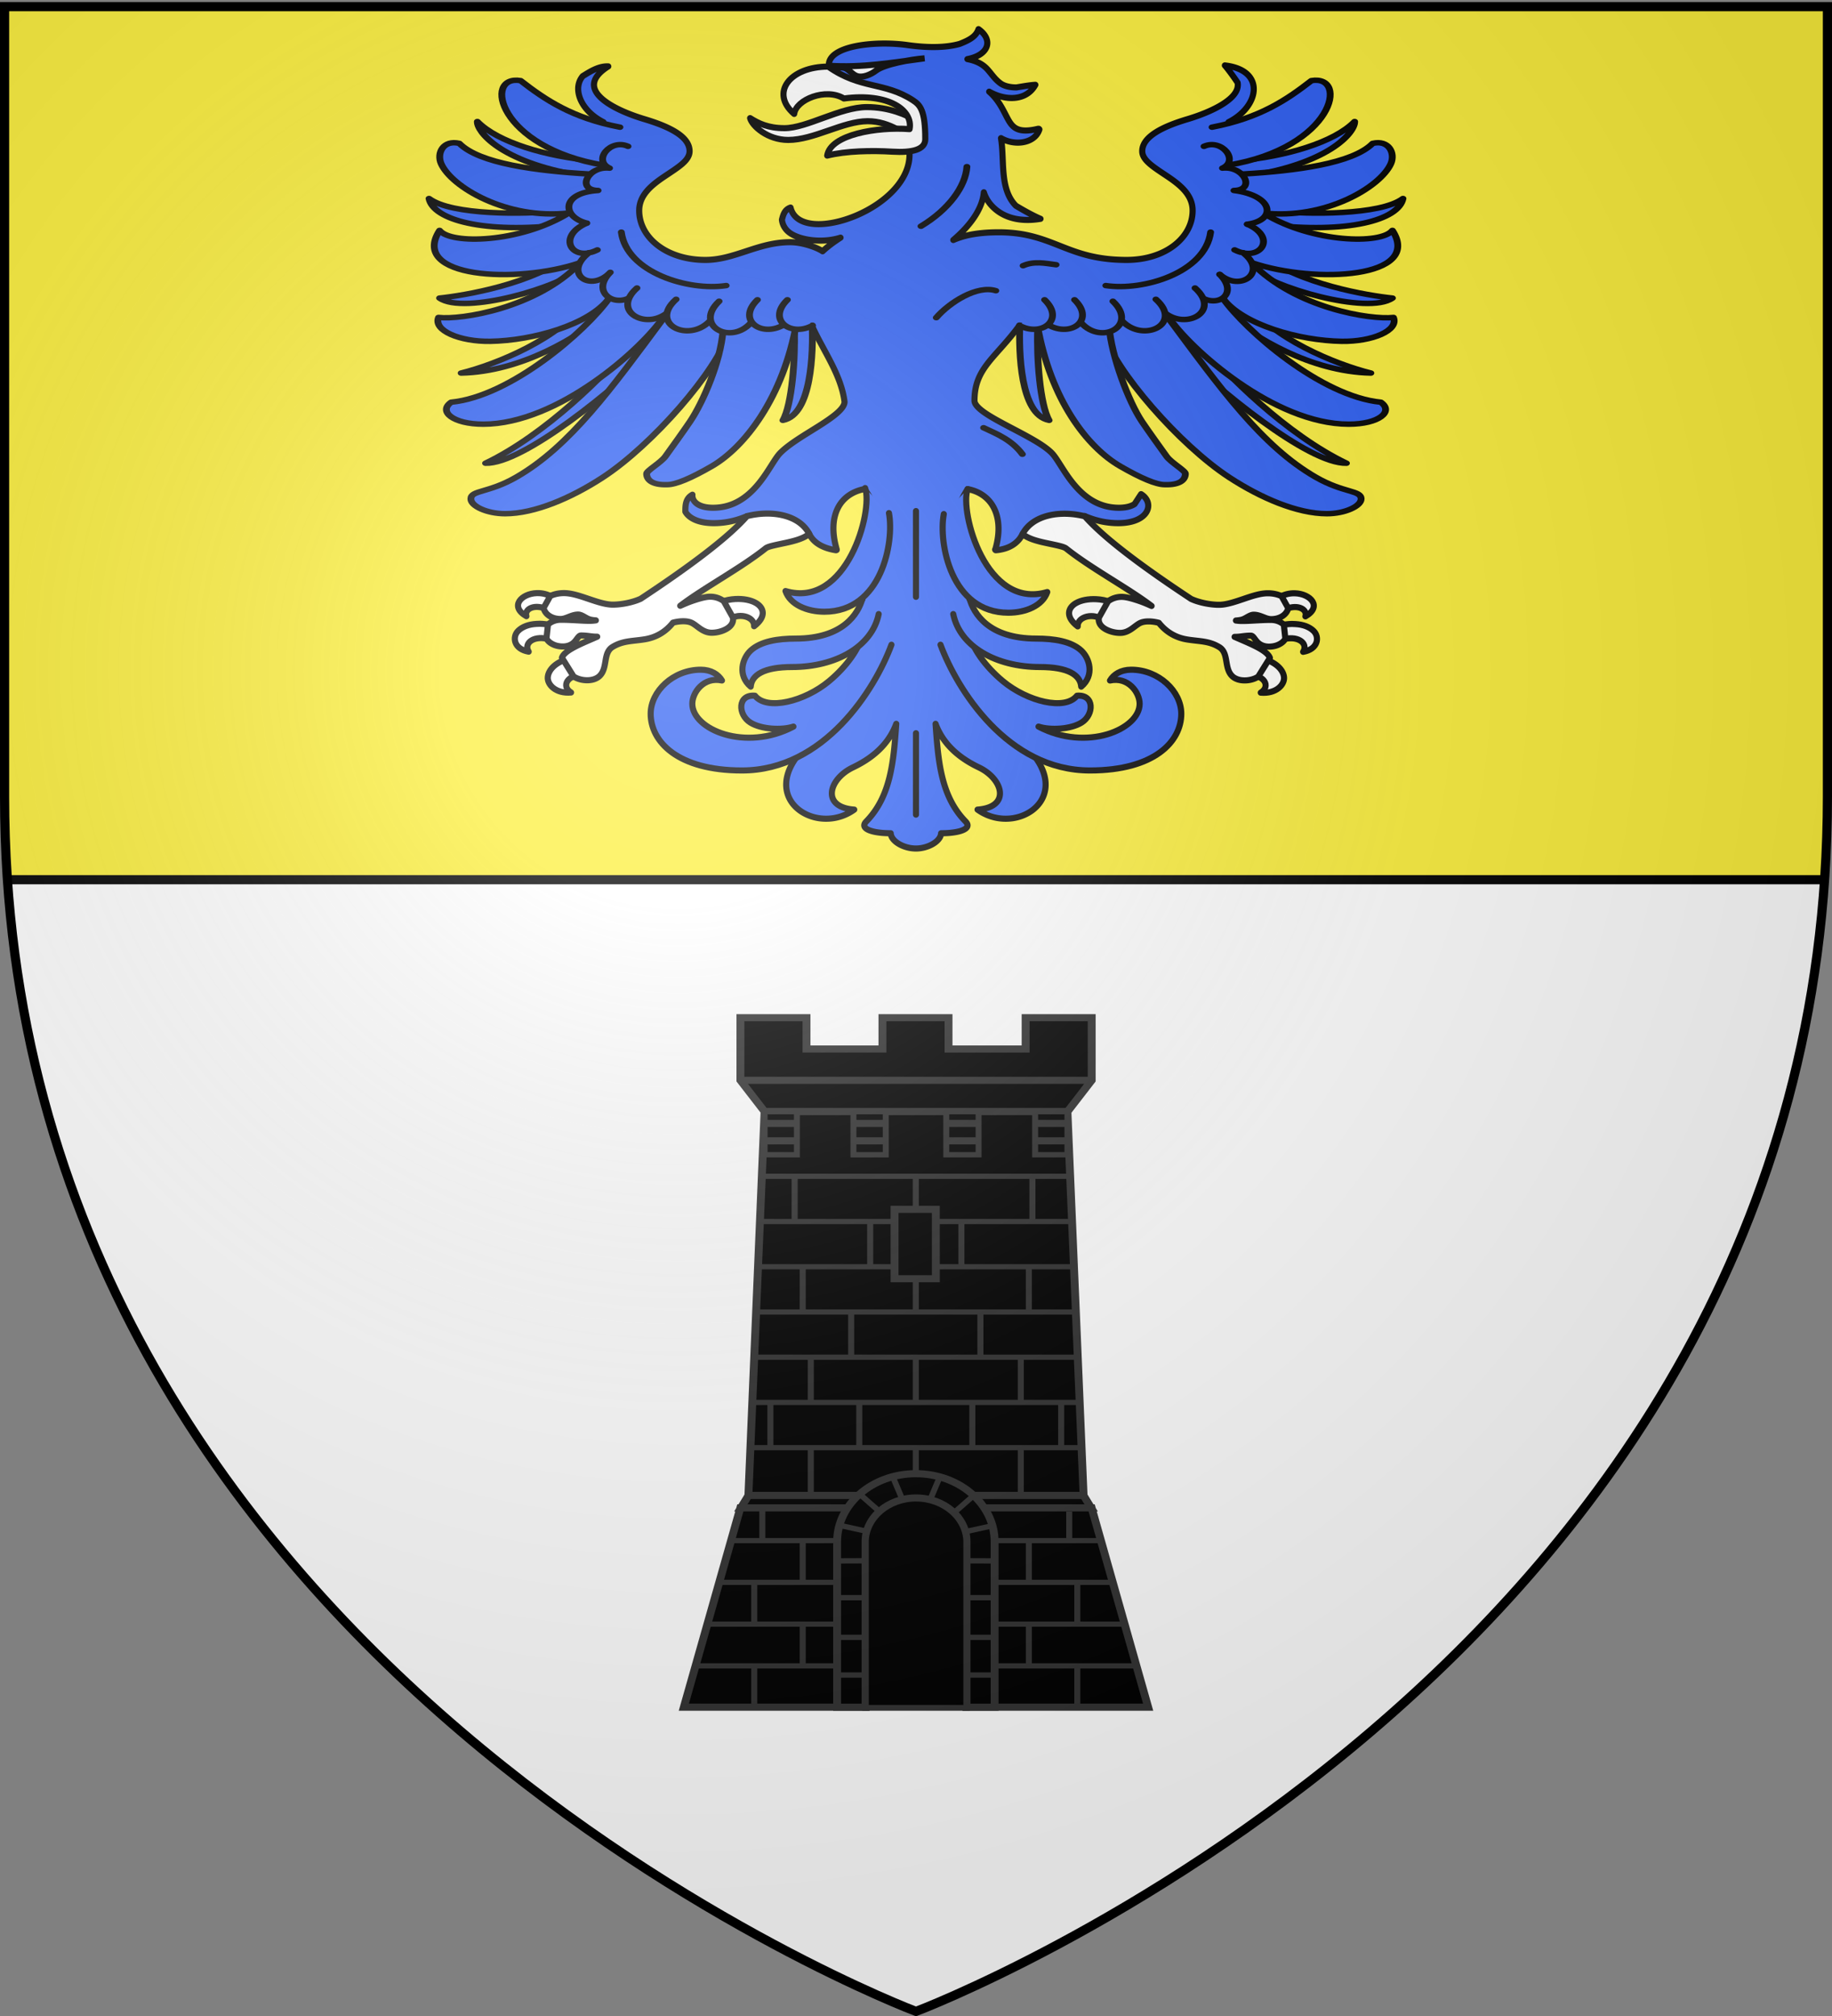 <svg xmlns="http://www.w3.org/2000/svg" xmlns:xlink="http://www.w3.org/1999/xlink" width="600" height="660" version="1.0"><rect width="100%" height="100%" fill="#808080" stroke="none"/><defs><g id="e"><path id="d" d="M0 0v1h.5z" transform="rotate(18 3.157 -.5)"/><use xlink:href="#d" width="810" height="540" transform="scale(-1 1)"/></g><g id="f"><use xlink:href="#e" width="810" height="540" transform="rotate(72)"/><use xlink:href="#e" width="810" height="540" transform="rotate(144)"/></g><g id="h"><path id="g" d="M0 0v1h.5z" transform="rotate(18 3.157 -.5)"/><use xlink:href="#g" width="810" height="540" transform="scale(-1 1)"/></g><g id="i"><use xlink:href="#h" width="810" height="540" transform="rotate(72)"/><use xlink:href="#h" width="810" height="540" transform="rotate(144)"/></g><path id="b" d="M2.922 27.673c0-5.952 2.317-9.844 5.579-11.013 1.448-.519 3.307-.273 5.018 1.447 2.119 2.129 2.736 7.993-3.483 9.121.658-.956.619-3.081-.714-3.787-.99-.524-2.113-.253-2.676.123-.824.552-1.729 2.106-1.679 4.108z"/><path id="c" d="M2.922 27.673c0-5.952 2.317-9.844 5.579-11.013 1.448-.519 3.307-.273 5.018 1.447 2.119 2.129 2.736 7.993-3.483 9.121.658-.956.619-3.081-.714-3.787-.99-.524-2.113-.253-2.676.123-.824.552-1.729 2.106-1.679 4.108z"/><radialGradient xlink:href="#a" id="l" cx="221.445" cy="226.331" r="300" fx="221.445" fy="226.331" gradientTransform="matrix(1.353 0 0 1.349 -77.63 -85.747)" gradientUnits="userSpaceOnUse"/><linearGradient id="a"><stop offset="0" style="stop-color:#fff;stop-opacity:.314"/><stop offset=".19" style="stop-color:#fff;stop-opacity:.251"/><stop offset=".6" style="stop-color:#6b6b6b;stop-opacity:.125"/><stop offset="1" style="stop-color:#000;stop-opacity:.125"/></linearGradient></defs><path d="M300 658.5s298.5-112.32 298.5-397.772V2.176H1.5v258.552C1.5 546.18 300 658.5 300 658.5" style="fill:#fff;fill-opacity:1;fill-rule:evenodd;stroke:none;stroke-width:1px;stroke-linecap:butt;stroke-linejoin:miter;stroke-opacity:1"/><path d="M1.5 2.188v258.53c0 9.28.327 18.366.938 27.282h595.125c.61-8.916.937-18.002.937-27.281V2.188z" style="opacity:1;fill:#fcef3c;fill-opacity:1;stroke:none;stroke-width:3;stroke-miterlimit:4;stroke-dasharray:none;stroke-opacity:1"/><path d="M3.289 286.5h593.322v3H3.289z" style="opacity:1;fill:#000;fill-opacity:1;stroke:none;stroke-width:3;stroke-miterlimit:4;stroke-dasharray:none;stroke-opacity:1"/><path d="M247.549 38.671c2.675 1.686 5.833 3.29 11.259 3.29 7.32 0 18.266-6.902 26.976-6.902 7.232 0 12.907 2.477 16.643 4.668l-1.149 6.489c-2.285-1.927-7.868-6.542-15.215-6.542-8.072 0-17.566 6.14-26.03 6.14-6.79 0-11.837-4.595-12.484-7.143" style="fill:#fff;fill-opacity:1;fill-rule:nonzero;stroke:#000;stroke-width:2;stroke-linecap:round;stroke-linejoin:round;stroke-miterlimit:4;stroke-dasharray:none;stroke-dashoffset:0;stroke-opacity:1" transform="translate(-1.883)"/><path d="M322.352 9.541c-.845 2.563-3.344 3.706-6.125 4.815-3.814 1.104-9.474 1.484-17.125.405-5.477-.772-12.086-.686-17.25.405-2.583.546-4.767 1.343-6.313 2.43-1.475 1.037-2.302 2.355-2.187 3.915 3.488 7.17 44.669 9.266 26.375 28.08.684 9.246-8.21 17.16-17.75 21.105-4.794 1.982-9.731 2.97-13.625 2.61s-6.735-2.017-7.563-5.355c-1.956.676-2.4 2.377-2.812 3.96.128 1.546.981 3.117 2.375 4.185 1.98 1.519 5.364 2.478 9 2.655 2.599.127 5.337-.163 7.812-.945-2.24 1.44-4.217 2.911-5.875 4.455-.646-.446-2.092-1.178-4-1.8-1.933-.63-4.293-1.17-6.625-1.17-5.351 0-9.902 1.48-14.312 2.925s-8.675 2.88-13.438 2.88c-12.832 0-21.687-7.383-21.687-16.155 0-5.101 4.076-8.338 8.187-11.115 2.055-1.388 4.118-2.684 5.688-4.005s2.625-2.703 2.625-4.32c0-2.47-1.731-4.506-4.438-6.21s-6.366-3.094-10.312-4.275c-5.438-1.627-11.388-4.154-14.438-7.155-1.525-1.5-2.347-3.083-2.062-4.77.284-1.686 1.672-3.497 4.625-5.355-3.083-.135-5.899 1.647-8.375 3.195-1.501 1.802-1.79 4.025-1.188 6.3.874 3.308 3.747 6.649 8 8.775l-20.715 40.926 39.584 31.48 49.819-4.86c3.746 7.937 9.18 15.423 10.25 23.984 0 1.112-.923 2.357-2.438 3.69s-3.594 2.738-5.875 4.185c-4.563 2.895-9.905 5.95-12.812 8.955-.914.945-1.879 2.512-3.063 4.365s-2.555 3.98-4.25 5.985c-3.39 4.01-7.971 7.515-14.625 7.515-2.252 0-3.986-.453-5.125-1.215-1.14-.762-1.724-1.841-1.625-3.06-2.278 1.265-2.332 3.455-2.312 5.58 1.135 2.03 4.151 3.735 9.312 3.735 4.181 0 7.79-.983 10.875-2.295l20.375 5.797c1.491 3.111 4.711 4.708 8.688 5.363q.03.003.062 0 .03.003.063 0a.36.36 0 0 0 .187-.09.2.2 0 0 0 0-.045.2.2 0 0 0 0-.045.2.2 0 0 0 0-.045.2.2 0 0 0 0-.045c-1.684-5.767-1.291-10.401.5-13.77 1.736-3.264 4.827-5.27 8.563-5.985 8.261 10.454-.408 23.853-.615 35.78l-2.385 16.825-19.625 35.73c-10.093 14.657 7.721 24.95 19.312 16.605-10.985-.8-8.389-10.03-.437-13.815 7.869-3.746 12.127-8.728 14.187-14.265-.87 12.203-1.723 23.642-9.812 31.95-2.425 2.49 2.213 3.87 8 3.87.115 2.634 4.23 4.995 8.25 4.995 4.018 0 8.134-2.361 8.25-4.995 5.786 0 10.424-1.38 8-3.87-8.09-8.308-8.943-19.747-9.813-31.95 2.06 5.537 6.318 10.519 14.188 14.265 7.951 3.786 10.547 13.015-.438 13.815 11.591 8.346 29.406-1.948 19.313-16.605l-20.36-36.604-1.625-16.02c-4.873-11.608-8.41-23.364-.578-35.71 3.736.713 6.764 2.72 8.5 5.984 1.791 3.369 2.247 8.003.563 13.77a.3.3 0 0 0-.063.045q.016.05.063.09a.2.2 0 0 0 0 .045.3.3 0 0 0 .062.045.3.3 0 0 0 .063.045q.03.003.062 0 .03.003.063 0 .03.003.062 0c3.67-.37 5.987-1.737 7.5-3.555.454-.546.792-1.145 1.125-1.755l20.313-5.895c3.112 1.338 6.764 2.34 11 2.34 5.16 0 8.177-1.706 9.312-3.735s.435-4.387-1.812-5.76c-.688 1.02-1.414 2.177-2.125 3.24-1.14.762-2.873 1.215-5.125 1.215-6.654 0-11.235-3.505-14.625-7.515-1.696-2.005-3.066-4.131-4.25-5.985-1.185-1.853-2.15-3.42-3.063-4.365-2.925-3.025-9.31-6.148-14.937-9.135-2.814-1.493-5.464-2.951-7.375-4.32-1.912-1.369-3.063-2.646-3.063-3.735 0-10.66 6.746-13.802 14.72-24.62l59.098 5.495 27.39-35.86-18.02-36.185c4.25-2.126 7.126-5.468 8-8.775.6-2.275.25-4.498-1.25-6.3-1.473-1.768-4.105-3.066-7.938-3.51 1.103 1.269 3.006 3.87 4.188 5.67.284 1.687-.475 3.27-2 4.77-3.05 3.001-9 5.528-14.438 7.155-3.947 1.181-7.606 2.572-10.312 4.275-2.707 1.704-4.5 3.74-4.5 6.21 0 1.617 1.117 3 2.687 4.32s3.632 2.617 5.688 4.005c4.11 2.777 8.125 6.014 8.125 11.115 0 8.772-8.794 16.155-21.625 16.155-9.933 0-15.835-2.246-21.563-4.5s-11.28-4.545-20.312-4.545c-7.999 0-12.227 1.384-14.875 2.52 5.087-4.304 9.51-9.878 10-15.615.468 1.453 1.468 3.617 3.875 5.625 2.886 2.408 7.56 4.235 14.687 3.06-2.414-1.01-5.565-2.782-8.062-4.275-1.807-1.821-2.852-4.135-3.438-6.66-1.141-4.918-.643-10.664-1.437-15.48 1.836 1.089 4.352 1.689 6.75 1.395 2.61-.32 4.999-1.659 5.812-4.23a.2.2 0 0 0 0-.045.3.3 0 0 0-.062-.045.2.2 0 0 0 0-.045.3.3 0 0 0-.063-.045.3.3 0 0 0-.062-.045.4.4 0 0 0-.063 0 .4.4 0 0 0-.062 0 .4.4 0 0 0-.063 0 .4.4 0 0 0-.062 0c-3.14.754-5.181.7-6.625.135-1.444-.564-2.323-1.68-3.125-3.105-1.467-2.603-2.822-6.178-6.25-9.18 1.93 1.098 4.49 2.03 7.187 2.07 3.154.046 6.209-1.155 7.938-4.32-1.818.098-4.194.538-6.188.855-2.072.006-3.98-.435-5.187-1.305-1.931-1.39-2.935-3.108-4.375-4.68-1.33-1.45-3.265-2.66-6.5-3.285 7.02-1.33 8.576-6.298 3.625-9.81M301.874 266.69v-26.647M301.874 167.311v28.08" style="fill:#2b5df2;fill-opacity:1;fill-rule:nonzero;stroke:#000;stroke-width:2;stroke-linecap:round;stroke-linejoin:round;stroke-miterlimit:4;stroke-dasharray:none;stroke-dashoffset:0;stroke-opacity:1" transform="translate(-1.883)"/><g style="fill:#2b5df2;stroke-width:2.236"><path d="M260.15 298.605c.357 11.7-.735 30.937-3.75 37.35 9.603-2.374 9.878-28.346 9.626-38.925M187.214 267.659c-12.26 12.608-35.6 17.288-43.251 18.259 7.885 7.048 39.976-4.372 46.93-12.842M191.276 287.805c-7.824 14.436-28.358 25.133-40.25 28.8 19.7-.465 38.51-14.905 47.375-24.3M207.026 304.005c-8.585 13.115-28.297 37.72-48 49.5 12.117.46 42.258-29.947 57.5-49.05M182.198 250.303c-10.1 1.47-34.29 1.77-41.69-5.117 1.453 8.927 18.148 14.406 43.919 10.735M194.794 229.836c-16.1-1.83-31.772-7.692-38.458-16.152-.123 4.092 7.356 16.432 32.996 21.87" style="fill:#2b5df2;fill-opacity:1;fill-rule:nonzero;stroke:#000;stroke-width:2.236;stroke-linecap:round;stroke-linejoin:round;stroke-miterlimit:4;stroke-dasharray:none;stroke-dashoffset:0;stroke-opacity:1" transform="matrix(1 0 0 .8 0 -131.152)"/><path d="M203.043 215.992c-15.697-3.786-24.413-11.182-32.55-19.062-12.359-2.593-7.464 27.43 27.31 34.612M193.01 235.154c-17.482-1.264-36.018-4.284-42.582-12.541-5.268-1.558-7.49 3.997-5.928 8.363 3.357 9.388 21.285 22.984 41.822 20.13h0M185.765 251.507c-15.697 11.798-38.038 12.557-41.802 6.721-9.991 19.483 25.107 22.045 46.038 13.243M190 271.571c-14.328 18.552-38.993 23.347-46.372 22.273-1.795 5.357 6.973 9.967 16.937 9.772 13.961-.274 32.457-6.834 38.91-17.598" style="fill:#2b5df2;fill-opacity:1;fill-rule:nonzero;stroke:#000;stroke-width:2.236;stroke-linecap:round;stroke-linejoin:round;stroke-miterlimit:4;stroke-dasharray:none;stroke-dashoffset:0;stroke-opacity:1" transform="matrix(1 0 0 .8 0 -131.152)"/><path d="M199.526 286.005c-7.628 13.448-32.276 40.177-51.75 42.525-4.333 3.81.601 9 10.5 9 24.456 0 52.266-31.03 59.25-44.325" style="fill:#2b5df2;fill-opacity:1;fill-rule:nonzero;stroke:#000;stroke-width:2.236;stroke-linecap:round;stroke-linejoin:round;stroke-miterlimit:4;stroke-dasharray:none;stroke-dashoffset:0;stroke-opacity:1" transform="matrix(1 0 0 .8 0 -131.152)"/><path d="M217.776 293.43c-17.74 29.885-31.137 53.138-48.675 65.767-9.163 6.598-14.884 5.251-14.884 8.919 0 2.983 5.347 6.048 11.205 6.048 9.64 0 21.556-6.36 31.914-14.8 16.285-13.27 37.605-43.794 41.44-59.634" style="fill:#2b5df2;fill-opacity:1;fill-rule:nonzero;stroke:#000;stroke-width:2.236;stroke-linecap:round;stroke-linejoin:round;stroke-miterlimit:4;stroke-dasharray:none;stroke-dashoffset:0;stroke-opacity:1" transform="matrix(1 0 0 .8 0 -131.152)"/><path d="M236.776 299.505c-.813 12.296-6.374 28.763-10.75 36.9-2.055 3.819-6.25 11.093-8.088 14.282-1.504 2.611-6.162 5.828-6.162 7.093 0 2.398 1.648 4.71 6.75 4.5 2.794 0 7.742-2.606 14.533-7.5 10.678-7.694 23.492-27.957 27.876-59.03" style="fill:#2b5df2;fill-opacity:1;fill-rule:nonzero;stroke:#000;stroke-width:2.236;stroke-linecap:round;stroke-linejoin:round;stroke-miterlimit:4;stroke-dasharray:none;stroke-dashoffset:0;stroke-opacity:1" transform="matrix(1 0 0 .8 0 -131.152)"/></g><path d="M179.783 39.151c5.565 4.958 15.54 7.864 23.322 10.019 2.42.528 1.28-1.256 1.28-1.256-8.345-1.298-17.857-5.325-24.602-8.763m-17.375 18.135c7.929 6.105 19.725 6.816 30.288 7.196l.712-1.39c-11.133.743-21.83-1.454-31-5.806m27.45 21.076c-8.662 4.33-21.55 6.547-31.637 5.474 9.479 2.79 23.533-.177 32.012-4.169zm9.28 12.65c-7.231 6.423-18.537 12.507-31.23 14.47 12.296.012 24.467-6.107 33.575-14.107-.274-1.019-.926-.456-2.345-.364m9.645 10.284c-7.765 10.838-19.29 18.247-31.25 25.515 14.211-5.321 27.04-14.31 32.938-24.84zm40.5 4.365c-2.069 12.624-5.419 24.097-14 33.975 10.822-8.138 13.35-21.076 15.75-33.93zm-23.187.81c-5.568 16.56-17.944 29.22-35.625 43.56 27.315-17.909 33.406-31.713 37.687-43.38z" style="fill:#2b5df2;fill-opacity:1;fill-rule:nonzero;stroke:none;stroke-width:2;stroke-linecap:round;stroke-linejoin:round;stroke-miterlimit:4;stroke-dasharray:none;stroke-dashoffset:0;stroke-opacity:1" transform="translate(-1.883)"/><g style="fill:#2b5df2;stroke-width:2.236"><path d="M192.17 255.246c-10.005 5.366-4.946 16.212 3.473 10.963" style="fill:#2b5df2;fill-opacity:1;fill-rule:nonzero;stroke:#000;stroke-width:2.236;stroke-linecap:round;stroke-linejoin:round;stroke-miterlimit:4;stroke-dasharray:none;stroke-dashoffset:0;stroke-opacity:1" transform="matrix(1 0 0 .8 0 -131.152)"/><path d="M192.932 267.333c-8.394 7.916-.453 16.166 6.372 8.805" style="fill:#2b5df2;fill-opacity:1;fill-rule:nonzero;stroke:#000;stroke-width:2.236;stroke-linecap:round;stroke-linejoin:round;stroke-miterlimit:4;stroke-dasharray:none;stroke-dashoffset:0;stroke-opacity:1" transform="matrix(1 0 0 .8 0 -131.152)"/><path d="M199.878 275.384c-7.177 8.833 3.134 16.035 8.835 7.936" style="fill:#2b5df2;fill-opacity:1;fill-rule:nonzero;stroke:#000;stroke-width:2.236;stroke-linecap:round;stroke-linejoin:round;stroke-miterlimit:4;stroke-dasharray:none;stroke-dashoffset:0;stroke-opacity:1" transform="matrix(1 0 0 .8 0 -131.152)"/><path d="M208.62 281.805c-8.948 9.933 3.909 18.032 11.017 8.924M195.875 241.888c-12.347.959-11.798 10.828-3.705 13.358M195.875 241.888c-7.31-.165-3.32-10.153 3.759-9.141M205.685 223.83c-5.703-3.282-11.712 5.777-6.051 8.917" style="fill:#2b5df2;fill-opacity:1;fill-rule:nonzero;stroke:#000;stroke-width:2.236;stroke-linecap:round;stroke-linejoin:round;stroke-miterlimit:4;stroke-dasharray:none;stroke-dashoffset:0;stroke-opacity:1" transform="matrix(1 0 0 .8 0 -131.152)"/><path d="M221.44 286.42c-8.949 9.933 3.908 18.032 11.016 8.924" style="fill:#2b5df2;fill-opacity:1;fill-rule:nonzero;stroke:#000;stroke-width:2.236;stroke-linecap:round;stroke-linejoin:round;stroke-miterlimit:4;stroke-dasharray:none;stroke-dashoffset:0;stroke-opacity:1" transform="matrix(1 0 0 .8 0 -131.152)"/><path d="M235.514 287.222c-8.38 9.934 3.661 18.032 10.319 8.924" style="fill:#2b5df2;fill-opacity:1;fill-rule:nonzero;stroke:#000;stroke-width:2.236;stroke-linecap:round;stroke-linejoin:round;stroke-miterlimit:4;stroke-dasharray:none;stroke-dashoffset:0;stroke-opacity:1" transform="matrix(1 0 0 .8 0 -131.152)"/><path d="M248.077 286.62c-7.162 8.734 1.923 15.88 9.141 9.832" style="fill:#2b5df2;fill-opacity:1;fill-rule:nonzero;stroke:#000;stroke-width:2.236;stroke-linecap:round;stroke-linejoin:round;stroke-miterlimit:4;stroke-dasharray:none;stroke-dashoffset:0;stroke-opacity:1" transform="matrix(1 0 0 .8 0 -131.152)"/><path d="M257.887 286.62c-6.867 8.373 1.2 15.286 8.238 10.515" style="fill:#2b5df2;fill-opacity:1;fill-rule:nonzero;stroke:#000;stroke-width:2.236;stroke-linecap:round;stroke-linejoin:round;stroke-miterlimit:4;stroke-dasharray:none;stroke-dashoffset:0;stroke-opacity:1" transform="matrix(1 0 0 .8 0 -131.152)"/></g><g style="fill:#2b5df2;stroke-width:2.236"><path d="M301.625 256.523c9.172-6.892 14.624-16.358 15.049-24.38M203.489 258.93c1.75 16.57 22.094 24.21 34.333 21.871M396.494 258.93c-1.75 16.57-22.095 24.21-34.334 21.871" style="fill:#2b5df2;fill-opacity:1;fill-rule:nonzero;stroke:#000;stroke-width:2.236;stroke-linecap:round;stroke-linejoin:round;stroke-miterlimit:4;stroke-dasharray:none;stroke-dashoffset:0;stroke-opacity:1" transform="matrix(1 0 0 .8 0 -131.152)"/></g><path d="M284.258 207.618c-.686 4.407-5.053 10.55-10.809 15.343-8.045 6.699-20.375 9.764-24.304 4.802-5.767-.498-5.655 6.217-1.505 8.794 3.559 2.21 10.22 2.589 14.101 1.319-15.774 8.32-33.122.919-33.122-7.464 0-3.725 3.77-8.936 9.713-7.625-1.163-1.987-3.554-3.54-6.93-3.54-9.042 0-16.419 7.07-16.419 14.426 0 9.1 8.782 18.564 29.905 18.564 27.006 0 43.59-26.624 48.957-41.168M319.49 207.618c.686 4.407 5.053 10.55 10.809 15.343 8.044 6.699 20.375 9.764 24.304 4.802 5.767-.498 5.655 6.217 1.505 8.794-3.559 2.21-10.22 2.589-14.101 1.319 15.774 8.32 33.121.919 33.121-7.464 0-3.725-3.77-8.936-9.712-7.625 1.163-1.987 3.554-3.54 6.93-3.54 9.042 0 16.419 7.07 16.419 14.426 0 9.1-8.782 18.564-29.905 18.564-27.006 0-43.59-26.624-48.957-41.168" style="fill:#2b5df2;fill-opacity:1;fill-rule:nonzero;stroke:#000;stroke-width:2;stroke-linecap:round;stroke-linejoin:round;stroke-miterlimit:4;stroke-dasharray:none;stroke-dashoffset:0;stroke-opacity:1" transform="translate(-1.883)"/><path d="M284.362 195.89c-1.39 5.036-6.34 13.173-21.897 13.173-5.855 0-11.436.896-14.7 3.892-2.752 2.526-4.45 8.104-.014 11.838.313-3.787 4.22-6.42 13.6-6.42 14.287 0 26.17-6.727 28.313-17.336M319.367 195.822c1.365 5.029 6.288 13.24 21.916 13.24 5.855 0 11.436.897 14.7 3.893 2.752 2.526 4.45 8.104.014 11.838-.313-3.787-4.22-6.42-13.6-6.42-14.287 0-26.171-6.727-28.314-17.336" style="fill:#2b5df2;fill-opacity:1;fill-rule:nonzero;stroke:#000;stroke-width:2;stroke-linecap:round;stroke-linejoin:round;stroke-miterlimit:4;stroke-dasharray:none;stroke-dashoffset:0;stroke-opacity:1" transform="translate(-1.883)"/><path d="M285.224 159.783c2.663 7.422-5.94 39.652-26.084 33.71 1.522 4.484 7.093 6.773 12.731 6.773 18.794 0 22.937-22.8 21.156-32.296" style="fill:#2b5df2;fill-opacity:1;fill-rule:nonzero;stroke:#000;stroke-width:2;stroke-linecap:round;stroke-linejoin:round;stroke-miterlimit:4;stroke-dasharray:none;stroke-dashoffset:0;stroke-opacity:1" transform="translate(-1.883)"/><g style="fill:#2b5df2;stroke-width:2.236"><path d="M326.149 282.908c-6.117-2.428-15.213 4.807-19.508 11.036" style="fill:#2b5df2;fill-opacity:1;fill-rule:nonzero;stroke:#000;stroke-width:2.236;stroke-linecap:round;stroke-linejoin:round;stroke-miterlimit:4;stroke-dasharray:none;stroke-dashoffset:0;stroke-opacity:1" transform="matrix(1 0 0 .8 0 -131.152)"/><path d="M277.406 314.86a.5.5 0 0 0-.125.057.5.5 0 0 0-.187.169.4.4 0 0 0-.063.169c-.001.078-.026.201.008.274 1.832 3.897 3.444 6.17 5.055 8.5s3.305 4.668 3.437 8.944a.4.4 0 0 0 0 .169c.05.1.14.18.25.225a.5.5 0 0 0 .188.056q.094.015.187 0a.5.5 0 0 0 .188-.112 1 1 0 0 0 .062-.056.4.4 0 0 0 .063-.113.4.4 0 0 0 .062-.169c-.137-4.418-1.153-7.33-2.812-9.731-1.66-2.401-3.836-4.327-5.617-8.114-.076-.161-.261-.248-.446-.267a.7.7 0 0 0-.187 0z" style="fill:#2b5df2;fill-opacity:1;fill-rule:nonzero;stroke:none;stroke-width:2.236;stroke-linecap:round;stroke-linejoin:round;stroke-miterlimit:4;stroke-dasharray:none;stroke-dashoffset:0;stroke-opacity:1" transform="matrix(1 0 0 .8 0 -131.152)"/><path d="M322.136 338.99c4.591 2.652 9.268 5.073 12.708 10.835" style="fill:#2b5df2;fill-opacity:1;fill-rule:nonzero;stroke:#000;stroke-width:2.236;stroke-linecap:round;stroke-linejoin:round;stroke-miterlimit:4;stroke-dasharray:none;stroke-dashoffset:0;stroke-opacity:1" transform="matrix(1 0 0 .8 0 -131.152)"/><path d="M279.531 354.855c-3.488.445-6.91 2.96-9.437 6.806a.4.4 0 0 0-.063.169.4.4 0 0 0 0 .168c.034.091.1.17.188.225q.057.036.125.057a.5.5 0 0 0 .187.056.5.5 0 0 0 .188-.056.5.5 0 0 0 .25-.17c2.41-3.668 5.64-5.452 8.75-5.85s6.137.517 8.375 3.6a.48.48 0 0 0 .25.17.5.5 0 0 0 .187.056.5.5 0 0 0 .188-.056.48.48 0 0 0 .25-.225.4.4 0 0 0 .062-.17.4.4 0 0 0-.062-.224 1 1 0 0 0-.063-.056c-2.403-3.312-5.886-4.946-9.375-4.5" style="fill:#2b5df2;fill-opacity:1;fill-rule:nonzero;stroke:none;stroke-width:2.236;stroke-linecap:round;stroke-linejoin:round;stroke-miterlimit:4;stroke-dasharray:none;stroke-dashoffset:0;stroke-opacity:1" transform="matrix(1 0 0 .8 0 -131.152)"/><path d="M335.073 272.675c3.604-1.975 7.208-.995 10.812-.401" style="fill:#2b5df2;fill-opacity:1;fill-rule:nonzero;stroke:#000;stroke-width:2.236;stroke-linecap:round;stroke-linejoin:round;stroke-miterlimit:4;stroke-dasharray:none;stroke-dashoffset:0;stroke-opacity:1" transform="matrix(1 0 0 .8 0 -131.152)"/></g><path d="M300.844 32.813c2.444 1.585 4.074 3.366 4.074 12.745 0 3.41-4.18 4.496-10.837 4.095-6.667-.402-15.118-.262-21.286 1.29 1.096-6.938 16.406-9.461 26.977-8.668 1.226-6.202-6.843-11.977-21.514-10.032-5.874-3.606-15.702.36-16.275 5.056-8.023-6.9-1.407-15.49 11.147-15.49 10.702 7.516 18.313 4.904 27.714 11.004" style="fill:#fff;fill-opacity:1;fill-rule:nonzero;stroke:#000;stroke-width:2;stroke-linecap:round;stroke-linejoin:round;stroke-miterlimit:4;stroke-dasharray:none;stroke-dashoffset:0;stroke-opacity:1" transform="translate(-1.883)"/><path d="M273.352 21.511c10.782.751 21.09-1.046 31.346-2.42-4.484.35-13.124 1.91-15.88 4.008-1.682 1.28-4.445 2.53-6.415 1.753-1.462-.577-2.501-2.115-3.804-2.579s-2.87.148-5.247-.762z" style="fill:#fff;fill-opacity:1;fill-rule:evenodd;stroke:#000;stroke-width:2;stroke-linecap:butt;stroke-linejoin:miter;stroke-miterlimit:4;stroke-dasharray:none;stroke-opacity:1" transform="translate(-1.883)"/><path d="M177.727 194.176c-5.132.15-9.058 4.36-3.438 7.56-.806-2.487 2.996-4.244 7.063-2.07 1.66-.502 2.806-2.8 1.625-4.095-1.668-1.04-3.54-1.445-5.25-1.395m65 1.935c-1.55.081-3.103.375-4.5.9-2.68 1.83-1.57 5.28 2 6.21 3.154-2.919 8.842-1.481 8.625 1.8 4.044-3.077 3.302-5.99.687-7.56-1.72-1.033-4.23-1.485-6.812-1.35m-64 8.1c-.405-.006-.805.023-1.188.045-2.552.145-4.609.951-5.937 2.25-2.02 1.974-1.51 5.985 3.437 6.84-1.797-2.79 1.783-5.714 7.313-3.87 1.784-.885 2.082-3.452.25-4.77-1.36-.304-2.661-.476-3.875-.495m9.437 11.43c-3.976.984-6.649 3.454-6.875 6.03-.215 2.447 2.616 5.487 7.625 5.04-3.458-2.143-.988-6.073 4.125-5.715 1.517-2.505-1.187-5.497-4.875-5.355" style="fill:#fff;fill-opacity:1;fill-rule:nonzero;stroke:#000;stroke-width:2;stroke-linecap:round;stroke-linejoin:round;stroke-miterlimit:4;stroke-dasharray:none;stroke-dashoffset:0;stroke-opacity:1" transform="translate(-1.883)"/><path d="M246.54 168.973c-6.607 7.497-19.911 17.207-34.813 27.05-2.603 1.21-6.405 1.947-9.25 1.925-2.277-.019-5.036-.935-7.813-1.875s-5.57-1.9-8.062-1.9c-1.669 0-3.275.35-4.5.95l-2.188 3.925c.514 2.21 2.812 3.6 5.563 3.6 1.022 0 1.944-.417 2.875-.775.93-.36 1.865-.675 2.875-.675.617 0 1.245.29 1.937.675.692.384 1.388.846 2.313 1.025.467.09 1.005.169 1.562.2-.205.03-.427.051-.625.075-2.26.264-6.76-.275-10.812-.275-1.81 0-3.292.662-4.25 1.575l-.5 4.6c.223.347.471.695.812 1 1.015.906 2.59 1.575 4.563 1.575 1.154 0 2.02-.286 2.687-.65s1.136-.839 1.5-1.3.65-.887.938-1.2c.287-.314.523-.45.875-.45 1.14 0 2.061.124 3.062.25.68.085 1.373.154 2.188.15-.76.326-1.5.653-2.25.975-2.205.945-4.333 1.89-6 2.85-1.668.958-2.906 1.957-3.313 3.05l3.813 6.125c1.009.706 2.577 1.202 4.187 1.25 1.61.047 3.268-.341 4.375-1.425 1.373-1.345 1.625-3.294 1.938-5.1.312-1.807.726-3.45 2.312-4.4 1.697-1.017 3.258-1.468 4.938-1.75s3.481-.391 5.562-.725c3.562-.573 6.732-2.294 9.25-5.45 1.733-.471 4.298-.741 6 0 .887.386 1.777 1.18 2.813 1.9 1.035.718 2.289 1.4 3.875 1.4 1.574 0 3.319-.43 4.687-1.175s2.313-1.842 2.313-3.2c0-.211-.044-.415-.063-.625l-3-5.35a7.46 7.46 0 0 0-4.437-1.45c-1.523 0-3.71.63-5.938 1.4-1.44.497-2.625 1.034-3.875 1.575 7.597-5.81 19.825-12.3 28-18.825.412-.33 1.321-.619 2.5-.9s2.63-.58 4.125-.9c2.84-.61 5.822-1.404 7.625-2.925-3.306-6.281-12.318-7.825-20.375-5.8" style="fill:#fff;fill-opacity:1;fill-rule:nonzero;stroke:#000;stroke-width:2;stroke-linecap:round;stroke-linejoin:round;stroke-miterlimit:4;stroke-dasharray:none;stroke-dashoffset:0;stroke-opacity:1" transform="translate(-1.883)"/><path d="M318.789 160.111c-2.663 7.422 5.94 39.652 26.084 33.71-1.522 4.484-7.093 6.773-12.731 6.773-18.794 0-22.937-22.8-21.156-32.296" style="fill:#2b5df2;fill-opacity:1;fill-rule:nonzero;stroke:#000;stroke-width:2;stroke-linecap:round;stroke-linejoin:round;stroke-miterlimit:4;stroke-dasharray:none;stroke-dashoffset:0;stroke-opacity:1" transform="translate(-1.883)"/><g style="fill:#2b5df2;stroke-width:2.236"><path d="M339.85 298.605c-.358 11.7.734 30.937 3.75 37.35-9.603-2.374-9.878-28.346-9.626-38.925M412.786 267.659c12.26 12.608 35.599 17.288 43.25 18.259-7.884 7.049-39.976-4.372-46.929-12.842M408.724 287.805c7.824 14.436 28.358 25.133 40.25 28.8-19.7-.465-38.511-14.905-47.375-24.3M392.974 304.005c8.584 13.115 28.297 37.72 48 49.5-12.117.46-42.259-29.947-57.5-49.05M417.802 250.303c10.1 1.47 34.29 1.77 41.69-5.117-1.454 8.927-18.149 14.406-43.92 10.735M405.206 229.836c16.1-1.83 31.771-7.692 38.457-16.152.124 4.092-7.355 16.432-32.995 21.87" style="fill:#2b5df2;fill-opacity:1;fill-rule:nonzero;stroke:#000;stroke-width:2.236;stroke-linecap:round;stroke-linejoin:round;stroke-miterlimit:4;stroke-dasharray:none;stroke-dashoffset:0;stroke-opacity:1" transform="matrix(1 0 0 .8 0 -131.152)"/><path d="M396.957 215.992c15.697-3.786 24.412-11.182 32.55-19.062 12.358-2.593 7.464 27.43-27.311 34.612M406.99 235.154c17.481-1.264 36.017-4.284 42.582-12.54 5.268-1.559 7.49 3.996 5.928 8.362-3.357 9.388-21.286 22.984-41.822 20.13h0M414.235 251.507c15.697 11.798 38.038 12.557 41.802 6.721 9.99 19.483-25.108 22.045-46.038 13.243M409.999 271.572c14.329 18.55 38.994 23.346 46.372 22.272 1.796 5.357-6.973 9.967-16.936 9.772-13.961-.274-32.458-6.834-38.911-17.598" style="fill:#2b5df2;fill-opacity:1;fill-rule:nonzero;stroke:#000;stroke-width:2.236;stroke-linecap:round;stroke-linejoin:round;stroke-miterlimit:4;stroke-dasharray:none;stroke-dashoffset:0;stroke-opacity:1" transform="matrix(1 0 0 .8 0 -131.152)"/><path d="M400.474 286.005c7.628 13.448 32.275 40.177 51.75 42.525 4.333 3.81-.602 9-10.5 9-24.456 0-52.267-31.03-59.25-44.325" style="fill:#2b5df2;fill-opacity:1;fill-rule:nonzero;stroke:#000;stroke-width:2.236;stroke-linecap:round;stroke-linejoin:round;stroke-miterlimit:4;stroke-dasharray:none;stroke-dashoffset:0;stroke-opacity:1" transform="matrix(1 0 0 .8 0 -131.152)"/><path d="M382.224 293.43c17.74 29.885 31.137 53.138 48.675 65.767 9.162 6.598 14.883 5.252 14.883 8.919 0 2.983-5.346 6.048-11.204 6.048-9.64 0-21.556-6.36-31.914-14.8-16.285-13.27-37.606-43.794-41.44-59.634" style="fill:#2b5df2;fill-opacity:1;fill-rule:nonzero;stroke:#000;stroke-width:2.236;stroke-linecap:round;stroke-linejoin:round;stroke-miterlimit:4;stroke-dasharray:none;stroke-dashoffset:0;stroke-opacity:1" transform="matrix(1 0 0 .8 0 -131.152)"/><path d="M363.224 297.505c.813 12.297 6.374 30.763 10.75 38.9 2.054 3.819 6.25 11.093 8.087 14.282 1.505 2.611 6.163 5.828 6.163 7.093 0 2.399-1.649 4.71-6.75 4.5-2.794 0-7.742-2.605-14.534-7.5-10.678-7.694-22.831-26.877-27.216-57.95" style="fill:#2b5df2;fill-opacity:1;fill-rule:nonzero;stroke:#000;stroke-width:2.236;stroke-linecap:round;stroke-linejoin:round;stroke-miterlimit:4;stroke-dasharray:none;stroke-dashoffset:0;stroke-opacity:1" transform="matrix(1 0 0 .8 0 -131.152)"/></g><path d="M422.722 38.475c-5.565 4.958-15.54 7.512-23.322 9.667-1.98.352-1.72-1.08-1.72-1.08 8.345-1.299 18.297-5.15 25.042-8.587m17.375 18.135c-7.929 6.105-18.625 6.64-29.188 7.02l-1.812-1.215c11.133.743 21.83-1.454 31-5.805m-25.25 21.78c8.661 4.33 19.35 5.843 29.437 4.77-9.478 2.79-21.334.527-29.812-3.465zm-10.6 12.121c7.231 6.424 17.658 12.332 30.35 14.294-12.296.013-22.267-5.05-31.375-13.05.273-1.019-.394-1.337 1.025-1.244m-10.525 10.11c7.765 10.837 19.29 18.246 31.25 25.514-14.211-5.321-27.04-14.31-32.938-24.84zm-40.5 4.364c2.069 12.624 5.419 24.097 14 33.975-10.822-8.138-13.35-21.076-15.75-33.93zm23.187.81c5.568 16.56 17.944 29.22 35.625 43.56-27.315-17.909-33.405-31.713-37.687-43.38z" style="fill:#2b5df2;fill-opacity:1;fill-rule:nonzero;stroke:none;stroke-width:2;stroke-linecap:round;stroke-linejoin:round;stroke-miterlimit:4;stroke-dasharray:none;stroke-dashoffset:0;stroke-opacity:1" transform="translate(-1.883)"/><path d="M425.977 194.23c5.131.15 9.057 4.359 3.437 7.56.806-2.488-2.996-4.245-7.062-2.07-1.661-.502-2.807-2.8-1.625-4.095 1.667-1.04 3.539-1.445 5.25-1.395m-65 1.935c1.549.08 3.102.374 4.5.9 2.679 1.83 1.57 5.28-2 6.21-3.155-2.92-8.843-1.482-8.625 1.8-4.045-3.078-3.303-5.99-.688-7.56 1.72-1.033 4.23-1.485 6.813-1.35m64 8.1c.404-.007.804.023 1.187.045 2.552.145 4.609.951 5.938 2.25 2.02 1.974 1.508 5.985-3.438 6.84 1.798-2.79-1.782-5.714-7.312-3.87-1.785-.886-2.083-3.453-.25-4.77 1.359-.304 2.66-.476 3.875-.495m-9.438 11.43c3.976.984 6.649 3.454 6.875 6.03.215 2.447-2.616 5.487-7.625 5.04 3.458-2.143.988-6.074-4.125-5.715-1.517-2.506 1.187-5.497 4.875-5.355" style="fill:#fff;fill-opacity:1;fill-rule:nonzero;stroke:#000;stroke-width:2;stroke-linecap:round;stroke-linejoin:round;stroke-miterlimit:4;stroke-dasharray:none;stroke-dashoffset:0;stroke-opacity:1" transform="translate(-1.883)"/><path d="M357.164 169.026c6.606 7.498 19.91 17.208 34.813 27.05 2.602 1.21 6.404 1.948 9.25 1.925 2.276-.018 5.035-.934 7.812-1.875 2.777-.94 5.57-1.9 8.063-1.9 1.668 0 3.274.35 4.5.95l2.187 3.925c-.514 2.21-2.812 3.6-5.562 3.6-1.023 0-1.945-.416-2.875-.775-.931-.358-1.866-.675-2.875-.675-.618 0-1.246.291-1.938.675s-1.388.847-2.312 1.025c-.468.09-1.006.17-1.563.2.205.031.427.052.625.075 2.26.265 6.76-.275 10.813-.275 1.809 0 3.29.663 4.25 1.575l.5 4.6c-.224.348-.472.696-.813 1-1.015.907-2.59 1.575-4.562 1.575-1.155 0-2.022-.286-2.688-.65s-1.135-.838-1.5-1.3c-.364-.462-.65-.886-.937-1.2s-.524-.45-.875-.45c-1.14 0-2.062.124-3.063.25a16 16 0 0 1-2.187.15c.758.327 1.498.653 2.25.975 2.204.945 4.332 1.892 6 2.85 1.667.959 2.905 1.958 3.312 3.05l-3.812 6.125c-1.01.707-2.578 1.203-4.188 1.25s-3.268-.34-4.375-1.425c-1.373-1.345-1.625-3.293-1.937-5.1s-.726-3.45-2.313-4.4c-1.697-1.016-3.258-1.467-4.937-1.75s-3.482-.39-5.563-.725c-3.562-.572-6.732-2.293-9.25-5.45-1.733-.47-4.298-.74-6 0-.887.386-1.777 1.181-2.812 1.9-1.036.719-2.29 1.4-3.875 1.4-1.575 0-3.32-.43-4.688-1.175s-2.312-1.841-2.312-3.2c0-.21.043-.414.062-.625l3-5.35a7.46 7.46 0 0 1 4.438-1.45c1.522 0 3.709.631 5.937 1.4 1.44.497 2.625 1.035 3.875 1.575-7.597-5.808-19.825-12.3-28-18.825-.412-.329-1.321-.618-2.5-.9s-2.63-.579-4.125-.9c-2.84-.61-5.822-1.403-7.625-2.925 3.306-6.28 12.318-7.824 20.375-5.8" style="fill:#fff;fill-opacity:1;fill-rule:nonzero;stroke:#000;stroke-width:2;stroke-linecap:round;stroke-linejoin:round;stroke-miterlimit:4;stroke-dasharray:none;stroke-dashoffset:0;stroke-opacity:1" transform="translate(-1.883)"/><g style="fill:#2b5df2;stroke-width:2.236"><path d="M408.504 255.694c10.006 5.366 4.272 15.764-4.147 10.515" style="fill:#2b5df2;fill-opacity:1;fill-rule:nonzero;stroke:#000;stroke-width:2.236;stroke-linecap:round;stroke-linejoin:round;stroke-miterlimit:4;stroke-dasharray:none;stroke-dashoffset:0;stroke-opacity:1" transform="matrix(1 0 0 .8 0 -131.152)"/><path d="M407.068 267.333c8.394 7.916-.785 16.266-7.61 8.905" style="fill:#2b5df2;fill-opacity:1;fill-rule:nonzero;stroke:#000;stroke-width:2.236;stroke-linecap:round;stroke-linejoin:round;stroke-miterlimit:4;stroke-dasharray:none;stroke-dashoffset:0;stroke-opacity:1" transform="matrix(1 0 0 .8 0 -131.152)"/><path d="M399.458 276.238c7.176 8.833-2.47 15.18-8.17 7.082" style="fill:#2b5df2;fill-opacity:1;fill-rule:nonzero;stroke:#000;stroke-width:2.236;stroke-linecap:round;stroke-linejoin:round;stroke-miterlimit:4;stroke-dasharray:none;stroke-dashoffset:0;stroke-opacity:1" transform="matrix(1 0 0 .8 0 -131.152)"/><path d="M391.38 281.805c8.948 9.933-3.909 18.032-11.017 8.924M404.125 241.888c13.217 2.143 13.994 12.242 4.38 13.806M404.125 241.888c7.31-.165 3.32-10.153-3.759-9.141M394.315 223.83c5.703-3.282 11.712 5.777 6.051 8.917" style="fill:#2b5df2;fill-opacity:1;fill-rule:nonzero;stroke:#000;stroke-width:2.236;stroke-linecap:round;stroke-linejoin:round;stroke-miterlimit:4;stroke-dasharray:none;stroke-dashoffset:0;stroke-opacity:1" transform="matrix(1 0 0 .8 0 -131.152)"/><path d="M378.56 286.42c8.949 9.933-3.908 18.032-11.016 8.924" style="fill:#2b5df2;fill-opacity:1;fill-rule:nonzero;stroke:#000;stroke-width:2.236;stroke-linecap:round;stroke-linejoin:round;stroke-miterlimit:4;stroke-dasharray:none;stroke-dashoffset:0;stroke-opacity:1" transform="matrix(1 0 0 .8 0 -131.152)"/><path d="M364.486 287.222c8.38 9.934-3.661 18.032-10.319 8.924" style="fill:#2b5df2;fill-opacity:1;fill-rule:nonzero;stroke:#000;stroke-width:2.236;stroke-linecap:round;stroke-linejoin:round;stroke-miterlimit:4;stroke-dasharray:none;stroke-dashoffset:0;stroke-opacity:1" transform="matrix(1 0 0 .8 0 -131.152)"/><path d="M351.923 286.62c7.162 8.734-1.923 15.88-9.141 9.832" style="fill:#2b5df2;fill-opacity:1;fill-rule:nonzero;stroke:#000;stroke-width:2.236;stroke-linecap:round;stroke-linejoin:round;stroke-miterlimit:4;stroke-dasharray:none;stroke-dashoffset:0;stroke-opacity:1" transform="matrix(1 0 0 .8 0 -131.152)"/><path d="M342.113 286.62c6.867 8.373-1.2 15.286-8.238 10.515" style="fill:#2b5df2;fill-opacity:1;fill-rule:nonzero;stroke:#000;stroke-width:2.236;stroke-linecap:round;stroke-linejoin:round;stroke-miterlimit:4;stroke-dasharray:none;stroke-dashoffset:0;stroke-opacity:1" transform="matrix(1 0 0 .8 0 -131.152)"/></g><g transform="matrix(.9 0 0 .81 795 277.527)"><path d="M-613.894 68.699v25.313l8.809 12.656h110.215l8.808-12.656V68.699h-24.047v12.656h-28.054V68.7h-24.047v12.656h-27.637V68.7z" style="fill:#000;fill-opacity:1;stroke:#313131;stroke-width:2.875;stroke-miterlimit:4;stroke-dasharray:none;stroke-opacity:1"/><path d="M-610.987 261.823h121.971l-5.878-155.16h-110.215z" style="fill:#000;fill-opacity:1;stroke:#313131;stroke-width:2.875;stroke-miterlimit:4;stroke-dasharray:none;stroke-opacity:1"/><path d="m-610.984 261.812-2.75 5h52.062c3.176-2.508 7.251-4 11.688-4 4.436 0 8.511 1.492 11.687 4h52.031l-2.75-5zM-613.922 266.812l-20.562 80.563h66.125v-67c0-5.458 2.604-10.338 6.687-13.563zm75.625 0c4.083 3.225 6.688 8.105 6.688 13.563v67h66.093l-20.562-80.563z" style="fill:#000;fill-opacity:1;stroke:#313131;stroke-width:2.875;stroke-miterlimit:4;stroke-dasharray:none;stroke-opacity:1"/><use xlink:href="#j" width="600" height="660" style="fill:#313131" transform="translate(0 109.813)"/><path d="M-610.166 241.432h120.452v2.109h-120.452zM-609.755 223.151h119.357v2.109h-119.357zM-608.318 204.87h116.481v2.109h-116.481zM-608.024 186.589h115.806v2.109h-115.806zM-607.555 168.307h114.574v2.109h-114.574zM-607.173 150.026h113.049v2.109h-113.049zM-606.029 131.745h111.826v2.109h-111.826z" style="fill:#313131;fill-opacity:1;stroke:none;stroke-width:2;stroke-miterlimit:4;stroke-dasharray:none;stroke-opacity:1"/><path d="M-605.094 106.668h11.757v17.428h-11.757zM-506.65 106.663h11.756v17.429h-11.756zM-538.98 106.663h11.756v17.429h-11.756zM-572.764 106.668h11.756v17.428h-11.756z" style="fill:#000;fill-opacity:1;stroke:#313131;stroke-width:2.156;stroke-miterlimit:4;stroke-dasharray:none;stroke-opacity:1"/><path id="j" d="M-151.13-551.179h18.537v2.204h-18.537z" style="fill:#313131;fill-opacity:1;stroke:none;stroke-width:2;stroke-miterlimit:4;stroke-dasharray:none;stroke-opacity:1" transform="rotate(-90)"/><use xlink:href="#j" width="600" height="660" style="fill:#313131" transform="translate(-16.595 18.537)"/><use xlink:href="#j" width="600" height="660" style="fill:#313131" transform="translate(0 37.073)"/><path d="M-557.806 146.153h15.028V174.2h-15.028z" style="fill:#000;fill-opacity:1;stroke:#313131;stroke-width:2.875;stroke-miterlimit:4;stroke-dasharray:none;stroke-opacity:1"/><use xlink:href="#j" width="600" height="660" style="fill:#313131" transform="translate(23.513 54.203)"/><use xlink:href="#j" width="600" height="660" style="fill:#313131" transform="translate(0 72.74)"/><use xlink:href="#j" width="600" height="660" style="fill:#313131" transform="translate(-20.573 91.277)"/><use xlink:href="#j" width="600" height="660" style="fill:#313131" transform="translate(-44.086)"/><use xlink:href="#j" width="600" height="660" style="fill:#313131" transform="translate(16.595 18.537)"/><use xlink:href="#j" width="600" height="660" style="fill:#313131" transform="translate(52.903 91.277)"/><use xlink:href="#j" width="600" height="660" style="fill:#313131" transform="translate(38.208 109.813)"/><use xlink:href="#j" width="600" height="660" style="fill:#313131" transform="translate(-38.208 72.74)"/><use xlink:href="#j" width="600" height="660" style="fill:#313131" transform="translate(-52.903 91.277)"/><use xlink:href="#j" width="600" height="660" style="fill:#313131" transform="translate(42.438)"/><use xlink:href="#j" width="600" height="660" style="fill:#313131" transform="translate(41.147 37.073)"/><use xlink:href="#j" width="600" height="660" style="fill:#313131" transform="translate(-41.147 37.073)"/><use xlink:href="#j" width="600" height="660" style="fill:#313131" transform="translate(-23.512 54.203)"/><use xlink:href="#j" width="600" height="660" style="fill:#313131" transform="translate(38.208 72.74)"/><use xlink:href="#j" width="600" height="660" style="fill:#313131" transform="translate(20.573 91.277)"/><use xlink:href="#j" width="600" height="660" style="fill:#313131" transform="translate(-38.208 109.813)"/><path d="M-538.98 118.467h11.756M-538.98 111.435h11.756M-506.65 118.467h11.756M-506.65 111.435h11.756M-572.78 118.467h11.757M-572.78 111.435h11.757M-605.109 118.467h11.756M-605.109 111.435h11.756" style="fill:none;fill-opacity:1;stroke:#313131;stroke-width:2.875;stroke-miterlimit:4;stroke-dasharray:none;stroke-opacity:1"/><path id="k" d="M-297.16-510.032h18.017v2.204h-18.017z" style="fill:#313131;fill-opacity:1;stroke:none;stroke-width:2;stroke-miterlimit:4;stroke-dasharray:none;stroke-opacity:1" transform="rotate(-90)"/><path d="M-630.499 329.621h52.899v2.109h-52.899zM-626.213 312.746h48.116v2.109h-48.116zM-621.642 295.871h43.964v2.109h-43.964zM-617.07 278.996h38.064v2.109h-38.064z" style="fill:#313131;fill-opacity:1;stroke:none;stroke-width:2;stroke-miterlimit:4;stroke-dasharray:none;stroke-opacity:1"/><use xlink:href="#k" width="600" height="660" style="fill:#313131" transform="matrix(1 0 0 .942 -99.928 67.947)"/><use xlink:href="#k" width="600" height="660" style="fill:#313131" transform="matrix(1 0 0 .942 0 50.757)"/><use xlink:href="#k" width="600" height="660" style="fill:#313131" transform="matrix(1 0 0 .953 -99.928 30.733)"/><use xlink:href="#k" width="600" height="660" style="fill:#313131" transform="matrix(1 0 0 .716 -96.99 66.985)"/><use xlink:href="#k" width="600" height="660" style="fill:#313131" transform="matrix(1 0 0 .661 14.695 83.817)"/><use xlink:href="#k" width="600" height="660" style="fill:#313131" transform="matrix(1 0 0 .953 17.634 64.483)"/><use xlink:href="#k" width="600" height="660" style="fill:#313131" transform="matrix(1 0 0 .918 -82.294 57.476)"/><use xlink:href="#k" width="600" height="660" style="fill:#313131" transform="matrix(1 0 0 .918 17.634 40.706)"/><use xlink:href="#k" width="600" height="660" style="fill:#313131" transform="matrix(1 0 0 .953 -82.294 13.858)"/><path d="M-550.047 253.001c-15.818 0-28.656 12.301-28.656 27.438v66.937h10.343v-66.968c0-9.703 8.236-17.594 18.375-17.594 10.14 0 18.375 7.89 18.375 17.594v66.968h10.22V280.44c0-15.137-12.84-27.438-28.657-27.438z" style="fill:#000;fill-opacity:1;stroke:#313131;stroke-width:2.875;stroke-miterlimit:4;stroke-dasharray:none;stroke-opacity:1"/><path d="M-579.155 334.391h11.144M-578.87 319.158h10.859M-578.583 303.104h10.286M-578.688 288.24l10.333-.044M-577.41 273.97l9.087 2.224M-571.057 260.693l7.071 6.906M-558.308 254.622l3.428 9.023M-521.681 334.391h-11.143M-521.967 319.158h-10.857M-522.252 303.104h-10.287M-522.148 288.24l-10.333-.044M-522.315 274.057l-9.086 2.224M-529.316 262.101l-7.07 6.907M-541.347 254.307l-3.429 9.023" style="fill:none;fill-opacity:1;stroke:#313131;stroke-width:2.156;stroke-miterlimit:4;stroke-dasharray:none;stroke-opacity:1"/><path d="M-613.894 94.012h127.832" style="fill:none;fill-opacity:1;stroke:#313131;stroke-width:2.875;stroke-miterlimit:4;stroke-dasharray:none;stroke-opacity:1"/><path d="M-521.81 278.996h38.379v2.109h-38.379zM-522.193 295.871h43.853v2.109h-43.853zM-521.583 312.746h47.485v2.109h-47.485zM-521.599 329.621h51.534v2.109h-51.534z" style="fill:#313131;fill-opacity:1;stroke:none;stroke-width:2;stroke-miterlimit:4;stroke-dasharray:none;stroke-opacity:1"/><path d="M-550 263.072c-10.14 0-18.36 7.924-18.36 17.627v66.943h36.768V280.7c0-9.703-8.268-17.627-18.408-17.627z" style="fill:#000;fill-opacity:1;stroke:#313131;stroke-width:2.344;stroke-miterlimit:4;stroke-dasharray:none;stroke-opacity:1"/></g><path d="M300 658.5s298.5-112.32 298.5-397.772V2.176H1.5v258.552C1.5 546.18 300 658.5 300 658.5" style="opacity:1;fill:url(#l);fill-opacity:1;fill-rule:evenodd;stroke:none;stroke-width:1px;stroke-linecap:butt;stroke-linejoin:miter;stroke-opacity:1"/><path d="M300 658.5S1.5 546.18 1.5 260.728V2.176h597v258.552C598.5 546.18 300 658.5 300 658.5z" style="opacity:1;fill:none;fill-opacity:1;fill-rule:evenodd;stroke:#000;stroke-width:3;stroke-linecap:butt;stroke-linejoin:miter;stroke-miterlimit:4;stroke-dasharray:none;stroke-opacity:1"/></svg>